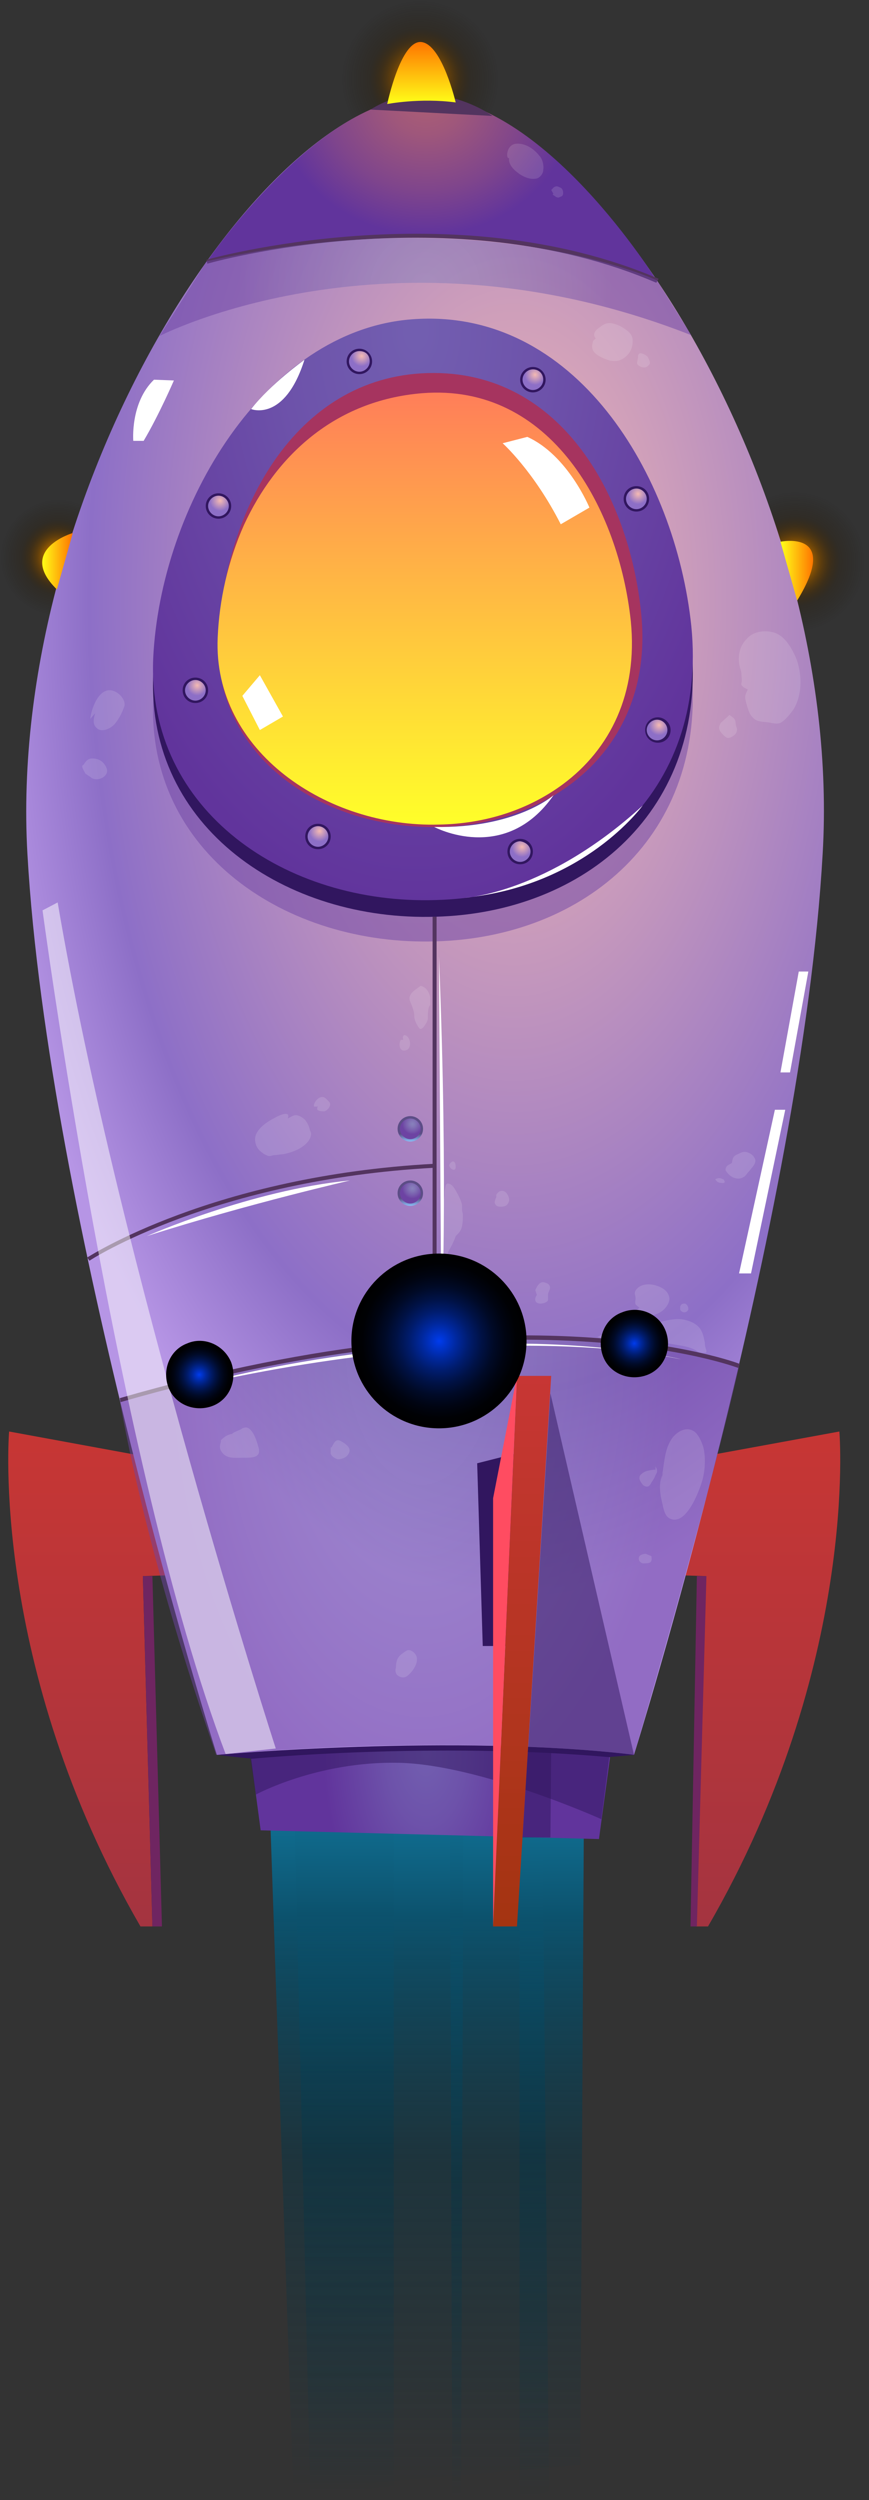 <svg width="209" height="601" viewBox="0 0 209 601" fill="none" xmlns="http://www.w3.org/2000/svg">
<rect x="0" y="0" width="209" height="601" fill="#333333" stroke="none"/>
<path d="M65.087 440.016L70.519 598.539L139.561 592.54L140.406 440.477C140.406 440.477 85.486 436.555 65.087 440.016Z" fill="url(#paint0_linear_225_1761)"/>
<g style="mix-blend-mode:screen">
<path d="M74.629 599.77L70.881 438.281L94.7 437.359V597.693L74.629 599.77Z" fill="url(#paint1_linear_225_1761)"/>
</g>
<g style="mix-blend-mode:screen">
<path d="M108.219 437.359L108.774 601H110.883L111.438 437.822L108.219 437.359Z" fill="url(#paint2_linear_225_1761)"/>
</g>
<g style="mix-blend-mode:screen">
<path d="M124.956 438.589V601L132.037 598.918L130.477 439.283L124.956 438.589Z" fill="url(#paint3_linear_225_1761)"/>
</g>
<path d="M118.675 12.102C122.555 21.802 117.598 32.795 107.898 36.675C98.198 40.555 87.204 35.598 83.325 25.898C79.445 16.198 84.402 5.205 94.102 1.325C103.802 -2.555 115.011 2.402 118.675 12.102Z" fill="url(#paint4_radial_225_1761)"/>
<path d="M27.077 128.949C29.846 136.016 26.154 144.313 19.077 147.078C12 149.844 3.692 146.156 0.923 139.089C-1.846 132.022 1.846 123.725 8.923 120.959C16 118.194 24.308 121.574 27.077 128.949Z" fill="url(#paint5_radial_225_1761)"/>
<path d="M206.851 128.901C210.297 137.495 205.894 147.235 197.279 150.673C188.663 154.11 178.899 149.718 175.453 141.124C172.007 132.529 176.411 122.789 185.026 119.352C193.641 115.914 203.405 120.116 206.851 128.901Z" fill="url(#paint6_radial_225_1761)"/>
<path fill-rule="evenodd" clip-rule="evenodd" d="M171.624 349.674L201.873 344.135C201.873 344.135 206.66 400.283 170.284 463.116H167.412L169.71 378.894L163.583 378.703L171.624 349.674Z" fill="url(#paint7_linear_225_1761)"/>
<path fill-rule="evenodd" clip-rule="evenodd" d="M33.398 349.865L2.191 344.135C2.191 344.135 -2.595 400.283 33.781 463.116H36.652L34.355 378.894L40.481 378.703L33.398 349.865Z" fill="url(#paint8_linear_225_1761)"/>
<path fill-rule="evenodd" clip-rule="evenodd" d="M102.319 23.289C63.072 23.289 1.617 117.633 6.595 205.293C11.572 292.952 52.16 421.864 52.16 421.864L102.319 422.437L152.479 421.864C152.479 421.864 192.875 292.952 197.853 205.293C203.022 117.633 141.375 23.289 102.319 23.289Z" fill="url(#paint9_radial_225_1761)"/>
<path fill-rule="evenodd" clip-rule="evenodd" d="M52.16 421.864C52.16 421.864 109.403 416.707 152.671 421.864C152.479 421.864 96.385 427.402 52.16 421.864Z" fill="#31165F"/>
<path fill-rule="evenodd" clip-rule="evenodd" d="M49.671 63.013C49.671 63.013 105.191 45.443 158.031 67.596C158.031 67.596 130.845 23.48 102.319 23.289C76.665 23.098 49.671 63.013 49.671 63.013Z" fill="url(#paint10_radial_225_1761)"/>
<path d="M157.84 67.978C108.637 46.779 50.437 63.204 49.862 63.395L49.671 62.44C50.245 62.249 109.02 45.825 158.414 67.023L157.84 67.978Z" fill="#53345F"/>
<path fill-rule="evenodd" clip-rule="evenodd" d="M89.11 26.345L118.401 27.872C118.593 27.872 103.66 17.178 89.11 26.345Z" fill="#53345F"/>
<path fill-rule="evenodd" clip-rule="evenodd" d="M93.13 25.008C93.13 25.008 100.979 23.48 109.594 24.626C109.594 24.626 106.34 10.684 101.362 10.111C96.384 9.538 93.13 25.008 93.13 25.008Z" fill="url(#paint11_linear_225_1761)"/>
<path opacity="0.5" fill-rule="evenodd" clip-rule="evenodd" d="M28.803 336.687C28.803 336.687 113.615 308.995 177.751 328.475C169.327 365.143 152.48 421.864 152.48 421.864C152.48 421.864 113.998 416.516 51.968 421.864C52.16 421.864 36.461 379.466 28.803 336.687Z" fill="url(#paint12_radial_225_1761)"/>
<path opacity="0.5" fill-rule="evenodd" clip-rule="evenodd" d="M99.065 86.694C63.647 89.368 38.567 131.384 36.844 168.243C35.312 204.911 68.816 227.446 104.808 226.301C140.61 225.346 170.284 200.709 166.264 160.413C162.435 124.126 138.312 83.639 99.065 86.694Z" fill="url(#paint13_radial_225_1761)"/>
<path fill-rule="evenodd" clip-rule="evenodd" d="M99.065 80.774C63.647 83.448 38.567 125.654 36.844 162.322C35.312 198.99 68.816 221.526 104.808 220.38C140.61 219.425 170.284 194.789 166.264 154.492C162.435 118.397 138.312 77.718 99.065 80.774Z" fill="#31165F"/>
<path fill-rule="evenodd" clip-rule="evenodd" d="M99.065 76.763C63.647 79.437 38.567 121.644 36.844 158.312C35.312 194.98 68.816 217.515 104.808 216.37C140.61 215.415 170.284 190.778 166.264 150.482C162.435 114.195 138.312 73.708 99.065 76.763Z" fill="url(#paint14_radial_225_1761)"/>
<path fill-rule="evenodd" clip-rule="evenodd" d="M101.362 89.75C69.582 91.66 53.691 124.699 52.543 153.346C51.203 181.993 77.623 199.563 105.957 198.799C134.1 198.035 157.457 178.747 154.203 147.426C151.331 118.97 134.483 87.84 101.362 89.75Z" fill="#A6345F"/>
<path fill-rule="evenodd" clip-rule="evenodd" d="M135.44 188.486C127.208 194.598 116.87 198.035 105.574 198.226C78.771 198.99 51.202 180.656 52.351 153.346C52.734 144.179 54.84 134.821 58.669 126.227C66.327 109.612 80.494 96.243 101.554 94.524C132.569 92.042 148.842 122.407 151.714 149.336C153.437 166.715 146.736 180.083 135.44 188.486Z" fill="url(#paint15_linear_225_1761)"/>
<path d="M105 220.38H104.043V322.363H105V220.38Z" fill="#53345F"/>
<path d="M28.994 337.069L28.803 336.114C125.868 308.04 177.559 327.711 177.942 327.902L177.559 328.857C176.985 328.666 125.677 309.186 28.994 337.069Z" fill="#53345F"/>
<path d="M21.528 303.074L20.953 302.31C21.336 302.12 51.202 282.64 104.425 279.775V280.73C51.585 283.594 21.719 302.883 21.528 303.074Z" fill="#53345F"/>
<path fill-rule="evenodd" clip-rule="evenodd" d="M116.104 395.7L114.764 351.774L126.825 348.719L125.676 395.7H116.104Z" fill="#31165F"/>
<path fill-rule="evenodd" clip-rule="evenodd" d="M60.392 422.819C60.392 422.819 104.043 418.617 146.736 422.437L144.056 442.108L62.69 440.007L60.392 422.819Z" fill="url(#paint16_radial_225_1761)"/>
<path opacity="0.5" fill-rule="evenodd" clip-rule="evenodd" d="M61.541 431.413C61.541 431.413 76.282 423.392 95.81 423.774C115.338 424.156 144.63 437.333 144.63 437.333L146.544 422.246C146.544 422.246 100.022 417.662 60.201 422.628L61.541 431.413Z" fill="#31165F"/>
<path d="M120.89 106.556C120.89 106.556 128.357 113.24 134.866 126.036L141.758 122.026C141.758 122.026 136.589 109.421 126.825 105.028L120.89 106.556Z" fill="white"/>
<path d="M62.498 162.322L68.05 172.253L62.498 175.5L58.286 167.288L62.498 162.322Z" fill="white"/>
<path opacity="0.5" fill-rule="evenodd" clip-rule="evenodd" d="M38.376 80.774C38.376 80.774 93.896 52.127 166.264 80.583L158.032 67.405C158.032 67.405 116.296 47.925 49.671 62.822L38.376 80.774Z" fill="url(#paint17_radial_225_1761)"/>
<path d="M98.682 289.897C100.374 289.897 101.745 288.529 101.745 286.841C101.745 285.154 100.374 283.785 98.682 283.785C96.99 283.785 95.619 285.154 95.619 286.841C95.619 288.529 96.99 289.897 98.682 289.897Z" fill="url(#paint18_linear_225_1761)"/>
<path fill-rule="evenodd" clip-rule="evenodd" d="M101.171 286.841C101.171 288.178 100.022 289.324 98.682 289.324C97.342 289.324 96.193 288.178 96.193 286.841C96.193 285.504 97.342 284.359 98.682 284.359C100.022 284.359 101.171 285.504 101.171 286.841Z" fill="url(#paint19_radial_225_1761)"/>
<path d="M98.682 274.428C100.374 274.428 101.745 273.059 101.745 271.372C101.745 269.684 100.374 268.316 98.682 268.316C96.99 268.316 95.619 269.684 95.619 271.372C95.619 273.059 96.99 274.428 98.682 274.428Z" fill="url(#paint20_linear_225_1761)"/>
<path fill-rule="evenodd" clip-rule="evenodd" d="M101.171 271.372C101.171 272.709 100.022 273.855 98.682 273.855C97.342 273.855 96.193 272.709 96.193 271.372C96.193 270.035 97.342 268.889 98.682 268.889C100.022 268.889 101.171 270.035 101.171 271.372Z" fill="url(#paint21_radial_225_1761)"/>
<path fill-rule="evenodd" clip-rule="evenodd" d="M50.054 165.951C50.054 167.67 48.714 169.007 46.99 169.007C45.267 169.007 43.927 167.67 43.927 165.951C43.927 164.232 45.267 162.895 46.99 162.895C48.714 162.895 50.054 164.232 50.054 165.951Z" fill="#31165F"/>
<path fill-rule="evenodd" clip-rule="evenodd" d="M49.479 165.951C49.479 167.288 48.331 168.434 46.991 168.434C45.65 168.434 44.502 167.288 44.502 165.951C44.502 164.614 45.65 163.468 46.991 163.468C48.331 163.468 49.479 164.614 49.479 165.951Z" fill="url(#paint22_radial_225_1761)"/>
<path d="M52.543 124.699C54.234 124.699 55.606 123.331 55.606 121.644C55.606 119.956 54.234 118.588 52.543 118.588C50.851 118.588 49.48 119.956 49.48 121.644C49.48 123.331 50.851 124.699 52.543 124.699Z" fill="#31165F"/>
<path fill-rule="evenodd" clip-rule="evenodd" d="M55.032 121.644C55.032 122.98 53.883 124.126 52.543 124.126C51.203 124.126 50.054 122.98 50.054 121.644C50.054 120.307 51.203 119.161 52.543 119.161C53.883 119.161 55.032 120.307 55.032 121.644Z" fill="url(#paint23_radial_225_1761)"/>
<path fill-rule="evenodd" clip-rule="evenodd" d="M79.537 201.091C79.537 202.81 78.197 204.147 76.474 204.147C74.751 204.147 73.411 202.81 73.411 201.091C73.411 199.372 74.751 198.035 76.474 198.035C78.197 198.035 79.537 199.372 79.537 201.091Z" fill="#31165F"/>
<path fill-rule="evenodd" clip-rule="evenodd" d="M78.963 201.091C78.963 202.428 77.814 203.574 76.474 203.574C75.134 203.574 73.985 202.428 73.985 201.091C73.985 199.754 75.134 198.609 76.474 198.609C77.814 198.609 78.963 199.754 78.963 201.091Z" fill="url(#paint24_radial_225_1761)"/>
<path fill-rule="evenodd" clip-rule="evenodd" d="M128.165 204.72C128.165 206.439 126.825 207.775 125.102 207.775C123.379 207.775 122.039 206.439 122.039 204.72C122.039 203.001 123.379 201.664 125.102 201.664C126.825 201.664 128.165 203.001 128.165 204.72Z" fill="#31165F"/>
<path fill-rule="evenodd" clip-rule="evenodd" d="M127.591 204.72C127.591 206.057 126.442 207.203 125.102 207.203C123.762 207.203 122.613 206.057 122.613 204.72C122.613 203.383 123.762 202.237 125.102 202.237C126.442 202.428 127.591 203.383 127.591 204.72Z" fill="url(#paint25_radial_225_1761)"/>
<path fill-rule="evenodd" clip-rule="evenodd" d="M161.286 175.5C161.286 177.219 159.946 178.556 158.223 178.556C156.5 178.556 155.16 177.219 155.16 175.5C155.16 173.781 156.5 172.444 158.223 172.444C159.755 172.444 161.286 173.781 161.286 175.5Z" fill="#31165F"/>
<path fill-rule="evenodd" clip-rule="evenodd" d="M160.52 175.5C160.52 176.837 159.372 177.983 158.031 177.983C156.691 177.983 155.543 176.837 155.543 175.5C155.543 174.163 156.691 173.017 158.031 173.017C159.372 173.017 160.52 174.163 160.52 175.5Z" fill="url(#paint26_radial_225_1761)"/>
<path fill-rule="evenodd" clip-rule="evenodd" d="M156.117 119.925C156.117 121.644 154.777 122.98 153.054 122.98C151.331 122.98 149.991 121.644 149.991 119.925C149.991 118.206 151.331 116.869 153.054 116.869C154.777 116.869 156.117 118.206 156.117 119.925Z" fill="#31165F"/>
<path fill-rule="evenodd" clip-rule="evenodd" d="M155.543 119.925C155.543 121.262 154.394 122.408 153.054 122.408C151.714 122.408 150.565 121.262 150.565 119.925C150.565 118.588 151.714 117.442 153.054 117.442C154.394 117.442 155.543 118.588 155.543 119.925Z" fill="url(#paint27_radial_225_1761)"/>
<path d="M128.166 94.334C129.857 94.334 131.229 92.965 131.229 91.278C131.229 89.59 129.857 88.222 128.166 88.222C126.474 88.222 125.102 89.59 125.102 91.278C125.102 92.965 126.474 94.334 128.166 94.334Z" fill="#31165F"/>
<path fill-rule="evenodd" clip-rule="evenodd" d="M130.654 91.278C130.654 92.615 129.506 93.761 128.166 93.761C126.825 93.761 125.677 92.615 125.677 91.278C125.677 89.941 126.825 88.795 128.166 88.795C129.697 88.795 130.654 89.941 130.654 91.278Z" fill="url(#paint28_radial_225_1761)"/>
<path d="M86.429 89.941C88.121 89.941 89.492 88.573 89.492 86.885C89.492 85.198 88.121 83.83 86.429 83.83C84.737 83.83 83.366 85.198 83.366 86.885C83.366 88.573 84.737 89.941 86.429 89.941Z" fill="#31165F"/>
<path fill-rule="evenodd" clip-rule="evenodd" d="M88.918 86.885C88.918 88.222 87.769 89.368 86.429 89.368C85.089 89.368 83.94 88.222 83.94 86.885C83.94 85.548 85.089 84.403 86.429 84.403C87.961 84.403 88.918 85.357 88.918 86.885Z" fill="url(#paint29_radial_225_1761)"/>
<path fill-rule="evenodd" clip-rule="evenodd" d="M36.652 463.116H38.95L36.652 378.893H34.355L36.652 463.116Z" fill="#6F2561"/>
<path fill-rule="evenodd" clip-rule="evenodd" d="M169.901 378.893H167.604L166.072 463.116H167.604L169.901 378.893Z" fill="#6F2561"/>
<path fill-rule="evenodd" clip-rule="evenodd" d="M124.336 330.767H132.569L124.336 463.116H118.593L124.336 330.767Z" fill="url(#paint30_linear_225_1761)"/>
<path fill-rule="evenodd" clip-rule="evenodd" d="M124.336 330.767L118.593 360.178V463.116L124.336 330.767Z" fill="#FF4C61"/>
<path opacity="0.5" fill-rule="evenodd" clip-rule="evenodd" d="M132.377 334.968L152.479 421.864L132.568 420.718L132.377 441.726H125.676L132.377 334.968Z" fill="#31165F"/>
<path d="M32.057 105.983C32.057 105.983 31.292 96.816 37.035 91.278L41.821 91.469C41.821 91.469 38.184 99.872 34.546 105.983H32.057Z" fill="white"/>
<path d="M177.751 306.13L186.366 266.788H188.855L180.623 306.13H177.751Z" fill="white"/>
<path fill-rule="evenodd" clip-rule="evenodd" d="M187.706 130.238C187.706 130.238 202.257 127.182 191.727 144.37L187.706 130.238Z" fill="url(#paint31_linear_225_1761)"/>
<path fill-rule="evenodd" clip-rule="evenodd" d="M17.507 128.137C17.507 128.137 3.914 132.147 13.678 141.696L17.507 128.137Z" fill="url(#paint32_linear_225_1761)"/>
<path opacity="0.5" fill-rule="evenodd" clip-rule="evenodd" d="M66.327 420.336C66.327 420.336 28.612 303.838 13.87 216.942L10.232 218.852C10.232 218.852 28.037 352.347 54.266 421.673L66.327 420.336Z" fill="white"/>
<path fill-rule="evenodd" clip-rule="evenodd" d="M187.706 257.812L192.11 233.558H194.407L190.004 257.812H187.706Z" fill="white"/>
<path fill-rule="evenodd" clip-rule="evenodd" d="M35.312 297.154C35.312 297.154 60.392 286.077 84.132 283.785C84.323 283.785 60.583 289.133 35.312 297.154Z" fill="white"/>
<path fill-rule="evenodd" clip-rule="evenodd" d="M105.574 229.929L106.148 319.308C106.148 319.308 107.871 286.841 105.574 229.929Z" fill="white"/>
<path fill-rule="evenodd" clip-rule="evenodd" d="M46.991 333.058C46.991 333.058 106.531 315.488 163.775 326.756C163.775 326.756 121.465 316.252 46.991 333.058Z" fill="white"/>
<path fill-rule="evenodd" clip-rule="evenodd" d="M60.392 98.344C60.392 98.344 68.433 101.591 73.219 86.503C73.219 86.503 65.178 92.233 60.392 98.344Z" fill="white"/>
<path fill-rule="evenodd" clip-rule="evenodd" d="M111.892 215.797C111.892 215.797 131.42 214.842 154.585 193.643C154.394 193.834 140.609 212.932 111.892 215.797Z" fill="white"/>
<path fill-rule="evenodd" clip-rule="evenodd" d="M104.426 198.799C104.426 198.799 121.465 207.966 133.143 191.16C133.143 191.16 124.145 199.181 104.426 198.799Z" fill="white"/>
<g opacity="0.36">
<path opacity="0.36" fill-rule="evenodd" clip-rule="evenodd" d="M101.171 236.995C100.213 237.759 98.299 238.714 98.49 240.242C98.682 241.006 99.065 241.579 99.256 242.343C99.448 242.916 99.639 243.489 99.639 244.253C99.639 245.208 100.213 246.353 100.788 247.117C101.171 247.69 101.745 247.117 102.128 246.544C102.511 245.971 102.894 245.399 102.894 244.826C102.894 244.062 102.894 243.107 103.085 242.343C103.085 241.961 103.468 241.77 103.468 241.388C103.468 241.006 103.468 240.433 103.468 240.051C103.468 239.287 102.894 237.377 101.171 236.995Z" fill="white"/>
<path opacity="0.36" fill-rule="evenodd" clip-rule="evenodd" d="M96.959 249.791C96.767 249.409 96.959 249.027 97.15 248.836C98.682 248.836 99.256 251.892 97.725 252.465C96.001 253.038 95.81 250.937 96.384 249.982H96.959V249.791Z" fill="white"/>
<path opacity="0.36" fill-rule="evenodd" clip-rule="evenodd" d="M69.198 268.889C69.964 268.507 70.73 267.934 71.496 268.125C72.261 268.316 72.836 268.698 73.41 269.271C73.985 270.035 74.368 270.799 74.559 271.754C74.75 272.136 74.942 272.518 74.75 273.091C74.368 274.809 72.261 276.146 70.73 276.719C69.773 277.101 69.007 277.292 68.05 277.483C67.475 277.483 66.71 277.674 66.135 277.674C65.561 277.674 64.986 278.056 64.412 277.865C64.029 277.674 63.455 277.483 63.072 277.101C61.923 276.337 61.349 275.191 61.349 273.855C61.349 271.563 64.221 269.653 66.135 268.698C67.475 267.934 69.964 266.979 69.198 268.889Z" fill="white"/>
<path opacity="0.36" fill-rule="evenodd" clip-rule="evenodd" d="M76.474 265.833C76.282 266.406 76.091 266.788 76.665 266.979C77.048 267.17 77.622 267.17 78.005 267.17C78.771 266.979 79.92 265.642 79.154 264.878C78.771 264.496 78.197 263.732 77.622 263.732C76.665 263.541 75.325 265.069 75.516 266.024H76.474V265.833Z" fill="white"/>
<path opacity="0.36" fill-rule="evenodd" clip-rule="evenodd" d="M106.723 288.369C106.531 288.751 106.531 288.942 106.531 289.515C106.531 290.47 106.531 291.234 106.531 292.188C106.531 293.907 106.34 295.626 106.34 297.345C106.34 298.491 106.531 299.828 106.723 300.974C106.723 301.546 106.914 302.31 107.106 302.883C107.297 302.883 107.297 302.501 107.297 302.31C107.488 301.928 107.68 301.355 107.871 300.783C108.446 299.828 109.02 298.682 109.403 297.727C109.403 297.536 109.594 297.345 109.594 297.154C109.786 296.963 109.977 296.772 110.169 296.581C110.552 296.199 110.743 295.817 110.935 295.435C111.317 294.289 111.317 293.143 111.317 291.997C111.317 291.616 111.126 291.234 111.126 290.852C111.126 290.47 111.126 290.088 111.126 289.706C110.935 288.751 110.552 287.987 110.169 287.223C109.594 286.268 109.02 284.74 107.871 284.549C107.297 284.358 107.106 285.122 107.106 285.504C106.914 286.077 106.914 286.65 106.914 287.223C106.914 287.605 106.723 288.56 106.723 288.369Z" fill="white"/>
<path opacity="0.36" fill-rule="evenodd" clip-rule="evenodd" d="M107.871 280.348C108.063 279.966 108.446 279.202 109.02 279.202C109.594 279.393 109.594 280.157 109.594 280.73C109.403 281.876 107.871 280.73 108.063 279.966L107.871 280.348Z" fill="white"/>
<path opacity="0.36" fill-rule="evenodd" clip-rule="evenodd" d="M119.358 287.796C119.167 288.178 118.975 288.751 118.975 289.133C119.167 289.897 119.741 290.088 120.316 290.088C121.464 290.088 122.039 289.897 122.422 288.751C122.613 287.987 122.039 287.032 121.656 286.65C121.464 286.459 121.081 286.268 120.699 286.268C120.124 286.268 119.741 286.65 119.358 287.223V287.796Z" fill="white"/>
<path opacity="0.36" fill-rule="evenodd" clip-rule="evenodd" d="M143.672 321.408C145.204 320.644 146.927 319.881 148.65 319.499C150.182 319.117 151.713 319.308 153.245 319.117C155.351 318.926 157.457 318.162 159.563 317.589C161.477 317.207 163.2 316.825 165.115 317.398C166.646 317.78 168.178 318.735 168.752 320.071C169.135 320.835 169.327 321.79 169.518 322.745C169.518 323.127 169.518 323.509 169.71 324.082C169.71 324.273 169.901 324.464 169.901 324.846C169.901 325.228 169.71 325.228 169.327 325.228C168.561 325.228 167.987 325.228 167.412 324.655C166.455 324.082 165.115 323.7 163.966 323.509C162.817 323.318 161.669 323.127 160.52 322.936C159.371 322.745 158.223 322.745 157.074 322.554C156.117 322.363 155.159 322.172 154.202 322.172C153.245 321.981 152.288 321.981 151.33 321.981C150.565 321.981 149.799 321.981 148.842 321.981C148.267 321.981 147.884 321.79 147.31 321.981C146.927 321.981 146.544 321.981 146.161 321.981C145.778 321.981 145.395 321.981 145.013 321.981C145.204 321.79 144.247 321.599 143.672 321.408Z" fill="white"/>
<path opacity="0.36" fill-rule="evenodd" clip-rule="evenodd" d="M153.82 314.342C153.628 314.533 153.245 314.724 153.245 315.106C153.245 315.297 153.245 315.488 153.245 315.679C153.437 316.443 154.585 316.443 155.16 316.443C156.691 316.443 158.606 315.87 159.755 314.724C160.52 313.96 161.286 312.623 160.903 311.669C160.52 310.141 158.989 309.377 157.649 308.995C156.308 308.613 154.585 308.613 153.437 309.568C153.054 309.95 152.671 310.332 152.671 310.905C152.671 311.287 152.862 311.669 152.862 312.05C152.862 312.623 152.671 313.005 152.862 313.578C153.245 313.96 153.437 314.151 153.82 314.342Z" fill="white"/>
<path opacity="0.36" fill-rule="evenodd" clip-rule="evenodd" d="M163.583 314.533C163.583 314.151 163.583 313.96 163.775 313.769C163.966 313.387 164.349 313.387 164.732 313.387C165.306 313.578 165.689 314.342 165.498 314.915C165.306 315.297 164.924 315.488 164.541 315.488C164.158 315.488 163.583 315.106 163.583 314.724V314.533Z" fill="white"/>
<path opacity="0.36" fill-rule="evenodd" clip-rule="evenodd" d="M176.027 279.584C175.453 279.966 175.07 279.966 174.687 280.539C174.496 280.921 174.496 281.112 174.496 281.303C174.879 282.067 175.836 283.022 176.793 283.212C177.368 283.403 178.133 283.403 178.708 283.022C179.282 282.831 179.665 282.067 180.048 281.685C180.431 281.303 180.622 280.921 181.005 280.539C181.579 279.775 181.962 279.011 181.388 278.247C181.005 277.483 179.856 276.91 179.091 276.91C178.325 276.91 177.942 277.292 177.368 277.483C176.602 277.865 176.219 278.056 176.027 279.584Z" fill="white"/>
<path opacity="0.36" fill-rule="evenodd" clip-rule="evenodd" d="M172.773 283.212C173.347 283.212 173.73 283.403 174.113 283.594C174.113 283.785 174.305 283.976 174.305 284.167C174.113 284.549 173.539 284.358 173.347 284.358C172.964 284.358 172.582 284.167 172.39 283.976C172.39 283.976 171.816 283.403 172.199 283.403L172.773 283.212Z" fill="white"/>
<path opacity="0.36" fill-rule="evenodd" clip-rule="evenodd" d="M129.122 311.287C128.74 311.859 128.548 312.432 128.931 313.005C129.505 313.578 130.463 313.387 131.037 313.196C131.42 313.005 131.803 312.814 131.803 312.432C131.803 312.05 131.803 311.668 131.803 311.287C131.803 310.332 132.76 309.759 131.994 308.804C131.611 308.422 130.845 308.231 130.463 308.231C129.505 308.422 129.122 309.377 128.74 310.141L129.122 311.287Z" fill="white"/>
<path opacity="0.36" fill-rule="evenodd" clip-rule="evenodd" d="M55.797 344.708C54.649 344.899 53.883 345.472 53.117 346.236C53.117 346.427 53.117 346.427 53.117 346.618C52.926 347.382 52.734 347.954 53.117 348.718C54.266 350.819 56.372 350.437 58.286 350.437C60.392 350.437 63.072 350.628 62.115 347.764C61.732 346.427 61.158 344.326 59.818 343.371C59.243 342.989 58.861 343.18 58.286 343.371C57.52 343.944 56.372 344.135 55.797 344.708Z" fill="white"/>
<path opacity="0.36" fill-rule="evenodd" clip-rule="evenodd" d="M79.728 347.955C80.111 347.382 80.494 346.236 81.26 346.236C81.834 346.236 82.217 346.618 82.6 346.809C83.749 347.573 84.706 348.527 83.557 349.864C83.174 350.437 82.026 350.819 81.26 350.819C80.494 350.628 79.345 349.864 79.537 349.1V347.955H79.728Z" fill="white"/>
<path opacity="0.36" fill-rule="evenodd" clip-rule="evenodd" d="M179.857 165.76C179.091 167.288 179.091 167.479 179.474 169.007C179.857 170.153 180.048 171.489 181.005 172.444C182.154 173.781 183.877 173.399 185.409 173.781C186.557 173.972 187.323 174.163 188.28 173.399C189.238 172.635 190.195 171.489 190.961 170.343C193.067 166.715 192.875 161.558 191.344 157.93C190.195 155.447 188.663 152.773 185.983 152.009C183.686 151.436 181.005 151.818 179.474 153.728C177.751 155.447 177.368 158.121 177.942 160.413C178.134 160.985 178.325 161.558 178.325 162.131C178.325 162.895 178.516 163.468 178.325 164.232C178.134 164.614 178.516 165.187 179.857 165.76Z" fill="white"/>
<path opacity="0.36" fill-rule="evenodd" clip-rule="evenodd" d="M175.453 171.871C176.985 173.017 176.793 172.826 176.985 174.354C177.176 175.118 177.368 175.118 177.176 175.882C176.985 176.646 175.836 177.41 175.07 177.41C174.496 177.41 173.347 176.073 173.156 175.691C172.773 174.927 172.964 174.545 173.347 173.781L175.453 171.871Z" fill="white"/>
<path opacity="0.36" fill-rule="evenodd" clip-rule="evenodd" d="M22.868 171.489C22.485 172.826 22.102 174.354 23.633 175.309C24.591 175.882 26.122 175.309 27.079 174.545C28.228 173.59 29.568 171.107 29.951 169.579C30.143 167.861 28.228 166.142 26.697 165.951C23.633 165.569 21.91 170.534 21.719 172.826L22.868 171.489Z" fill="white"/>
<path opacity="0.36" fill-rule="evenodd" clip-rule="evenodd" d="M20.57 186.004C20.379 185.622 19.613 184.476 19.805 184.094C19.805 183.903 20.187 183.903 20.187 183.712C20.57 183.139 20.953 182.566 21.719 182.375C23.251 182.184 24.591 182.757 25.357 184.094C25.931 185.049 25.931 185.813 25.165 186.577C24.399 187.341 22.676 187.723 21.719 186.768L20.57 186.004Z" fill="white"/>
<path opacity="0.36" fill-rule="evenodd" clip-rule="evenodd" d="M159.563 353.875C158.414 356.167 158.606 358.458 159.18 360.941C159.563 362.469 159.754 364.57 161.286 365.143C165.115 366.671 168.178 358.458 168.944 355.785C169.518 353.684 169.71 351.01 169.327 348.718C169.135 347.382 167.987 344.517 166.647 343.944C164.924 342.989 163.009 344.135 161.86 345.472C159.372 348.718 159.946 352.729 158.797 356.358L159.563 353.875Z" fill="white"/>
<path opacity="0.36" fill-rule="evenodd" clip-rule="evenodd" d="M157.648 353.302C157.265 353.302 155.542 353.493 154.968 353.875C154.585 354.066 153.819 354.639 153.819 355.021C153.628 355.785 154.202 356.358 154.585 356.931C154.968 357.313 155.542 357.504 155.925 357.313C156.308 357.122 156.5 356.74 156.691 356.358C157.074 355.785 157.457 355.212 157.648 354.639C157.84 354.257 158.031 354.066 158.031 353.684C158.031 353.111 157.84 352.92 157.648 352.538V353.302Z" fill="white"/>
<path opacity="0.36" fill-rule="evenodd" clip-rule="evenodd" d="M155.351 373.546C155.734 373.737 156.308 373.928 156.691 374.119C156.691 374.692 156.883 375.265 156.308 375.647C155.925 375.838 154.968 375.838 154.585 375.838C154.011 375.647 153.628 375.265 153.628 374.692C153.628 373.928 154.202 373.737 154.968 373.546H155.351Z" fill="white"/>
<path opacity="0.36" fill-rule="evenodd" clip-rule="evenodd" d="M95.236 400.856C95.044 401.429 95.044 402.002 95.427 402.575C96.193 403.339 97.342 403.53 98.108 402.766C99.256 401.811 100.597 399.901 100.214 398.373C100.022 397.418 98.682 396.272 97.725 396.845C97.15 397.227 96.576 397.609 96.193 397.991C95.427 398.755 95.236 399.71 95.236 400.856Z" fill="white"/>
<path opacity="0.36" fill-rule="evenodd" clip-rule="evenodd" d="M143.29 81.347C142.907 81.729 142.524 81.92 142.524 82.493C142.332 83.066 142.332 83.83 142.715 84.403C143.481 85.548 145.396 86.312 146.736 86.694C147.885 86.885 148.842 86.885 149.99 86.121C151.139 85.357 151.905 84.212 152.096 82.875C152.288 81.347 152.096 80.392 150.756 79.437C149.799 78.673 148.459 77.909 147.119 77.718C145.97 77.527 145.204 77.909 144.247 78.673C143.29 79.246 142.333 80.392 143.29 81.347Z" fill="white"/>
<path opacity="0.36" fill-rule="evenodd" clip-rule="evenodd" d="M153.437 85.93C153.437 85.548 153.437 85.166 153.82 84.975C154.394 84.784 155.351 85.357 155.734 85.739C155.926 86.121 156.308 86.694 156.308 87.267C156.308 87.649 155.926 87.84 155.734 88.031C155.351 88.413 154.777 88.413 154.202 88.222C153.82 88.031 153.054 87.649 153.245 87.076L153.437 85.93Z" fill="white"/>
<path opacity="0.36" fill-rule="evenodd" clip-rule="evenodd" d="M122.422 37.994C122.422 38.758 122.422 38.949 122.805 39.713C123.379 40.668 124.145 41.241 124.91 41.814C126.059 42.578 127.399 43.151 128.739 42.96C129.697 42.96 130.654 41.814 130.654 40.859C130.845 39.713 130.463 38.185 129.697 37.422C128.357 35.703 126.251 34.366 124.145 34.557C121.656 34.748 121.656 38.376 122.422 37.994Z" fill="white"/>
<path opacity="0.36" fill-rule="evenodd" clip-rule="evenodd" d="M133.143 46.589C132.952 46.398 132.76 46.016 132.569 45.634C132.952 45.443 132.952 45.061 133.526 44.87C133.909 44.679 134.292 44.87 134.675 45.061C135.249 45.252 135.44 45.825 135.44 46.398C135.44 46.971 135.249 47.161 134.675 47.352C134.292 47.543 134.292 47.543 133.717 47.352C133.526 47.161 133.143 46.971 132.952 46.779V46.589H133.143Z" fill="white"/>
</g>
<path fill-rule="evenodd" clip-rule="evenodd" d="M52.16 330.576C52.16 332.486 51.011 334.204 49.479 334.204C47.948 334.204 46.799 332.676 46.799 330.576C46.799 328.666 47.948 326.947 49.479 326.947C51.011 326.947 52.16 328.475 52.16 330.576Z" fill="url(#paint33_linear_225_1761)"/>
<path d="M49.67 333.44C50.834 333.44 51.776 332.158 51.776 330.576C51.776 328.994 50.834 327.711 49.67 327.711C48.507 327.711 47.565 328.994 47.565 330.576C47.565 332.158 48.507 333.44 49.67 333.44Z" fill="white"/>
<path fill-rule="evenodd" clip-rule="evenodd" d="M157.074 322.936C157.074 324.846 155.734 326.565 154.203 326.565C152.671 326.565 151.331 325.037 151.331 322.936C151.331 321.027 152.671 319.308 154.203 319.308C155.926 319.308 157.074 321.027 157.074 322.936Z" fill="url(#paint34_linear_225_1761)"/>
<path fill-rule="evenodd" clip-rule="evenodd" d="M156.5 322.937C156.5 324.464 155.543 325.801 154.203 325.801C152.863 325.801 151.905 324.464 151.905 322.937C151.905 321.409 152.863 320.072 154.203 320.072C155.543 320.072 156.5 321.409 156.5 322.937Z" fill="white"/>
<path fill-rule="evenodd" clip-rule="evenodd" d="M108.063 322.363C108.063 324.273 106.531 325.992 104.425 325.992C102.511 325.992 100.788 324.464 100.788 322.363C100.788 320.454 102.319 318.735 104.425 318.735C106.531 318.735 108.063 320.454 108.063 322.363Z" fill="url(#paint35_linear_225_1761)"/>
<path d="M104.425 325.228C106.011 325.228 107.297 323.946 107.297 322.364C107.297 320.781 106.011 319.499 104.425 319.499C102.839 319.499 101.554 320.781 101.554 322.364C101.554 323.946 102.839 325.228 104.425 325.228Z" fill="white"/>
<g style="mix-blend-mode:screen">
<path d="M105.574 343.371C117.205 343.371 126.633 333.966 126.633 322.363C126.633 310.761 117.205 301.356 105.574 301.356C93.943 301.356 84.514 310.761 84.514 322.363C84.514 333.966 93.943 343.371 105.574 343.371Z" fill="url(#paint36_radial_225_1761)"/>
</g>
<g style="mix-blend-mode:screen">
<path d="M160.137 320.072C161.669 324.273 159.754 329.048 155.543 330.576C151.331 332.103 146.544 330.194 145.013 325.992C143.481 321.79 145.396 317.016 149.608 315.488C153.819 313.769 158.606 315.87 160.137 320.072Z" fill="url(#paint37_radial_225_1761)"/>
</g>
<g style="mix-blend-mode:screen">
<path d="M55.606 327.52C57.138 331.722 55.223 336.496 51.011 338.024C46.799 339.552 42.013 337.642 40.481 333.44C38.95 329.239 40.864 324.464 45.076 322.936C49.097 321.218 53.883 323.318 55.606 327.52Z" fill="url(#paint38_radial_225_1761)"/>
</g>
<defs>
<linearGradient id="paint0_linear_225_1761" x1="102.766" y1="598.422" x2="102.766" y2="438.534" gradientUnits="userSpaceOnUse">
<stop stop-color="#083546" stop-opacity="0"/>
<stop offset="0.49" stop-color="#083546" stop-opacity="0.49"/>
<stop offset="0.86" stop-color="#0C526D"/>
<stop offset="1" stop-color="#106D90"/>
</linearGradient>
<linearGradient id="paint1_linear_225_1761" x1="82.801" y1="599.823" x2="82.801" y2="437.33" gradientUnits="userSpaceOnUse">
<stop stop-color="#083546" stop-opacity="0"/>
<stop offset="0.505" stop-color="#083546" stop-opacity="0.5"/>
<stop offset="0.86" stop-color="#0C526D"/>
<stop offset="1" stop-color="#106D90"/>
</linearGradient>
<linearGradient id="paint2_linear_225_1761" x1="109.809" y1="600.947" x2="109.809" y2="437.33" gradientUnits="userSpaceOnUse">
<stop stop-color="#083546" stop-opacity="0"/>
<stop offset="0.464" stop-color="#083546" stop-opacity="0.5"/>
<stop offset="0.86" stop-color="#0C526D"/>
<stop offset="1" stop-color="#106D90"/>
</linearGradient>
<linearGradient id="paint3_linear_225_1761" x1="128.529" y1="601.077" x2="128.529" y2="438.536" gradientUnits="userSpaceOnUse">
<stop stop-color="#083546" stop-opacity="0"/>
<stop offset="0.505" stop-color="#083546" stop-opacity="0.5"/>
<stop offset="0.86" stop-color="#0C526D"/>
<stop offset="1" stop-color="#106D90"/>
</linearGradient>
<radialGradient id="paint4_radial_225_1761" cx="0" cy="0" r="1" gradientUnits="userSpaceOnUse" gradientTransform="translate(101.07 19.028) rotate(-21.179) scale(18.992)">
<stop stop-color="#FF9A00"/>
<stop offset="0.091" stop-color="#D68100"/>
<stop offset="0.227" stop-color="#9E5F00"/>
<stop offset="0.365" stop-color="#6E4200" stop-opacity="0.75"/>
<stop offset="0.5" stop-color="#462A00" stop-opacity="0.5"/>
<stop offset="0.641" stop-color="#271800" stop-opacity="0.25"/>
<stop offset="1" stop-color="#120B00" stop-opacity="0"/>
</radialGradient>
<radialGradient id="paint5_radial_225_1761" cx="0" cy="0" r="1" gradientUnits="userSpaceOnUse" gradientTransform="translate(14.051 134.021) rotate(-21.179) scale(13.994)">
<stop stop-color="#FF9A00"/>
<stop offset="0.091" stop-color="#D68100"/>
<stop offset="0.227" stop-color="#9E5F00"/>
<stop offset="0.365" stop-color="#6E4200" stop-opacity="0.75"/>
<stop offset="0.5" stop-color="#462A00" stop-opacity="0.5"/>
<stop offset="0.641" stop-color="#271800" stop-opacity="0.25"/>
<stop offset="1" stop-color="#120B00" stop-opacity="0"/>
</radialGradient>
<radialGradient id="paint6_radial_225_1761" cx="0" cy="0" r="1" gradientUnits="userSpaceOnUse" gradientTransform="translate(191.214 135.025) rotate(-21.146) scale(16.864 16.843)">
<stop stop-color="#FF9A00"/>
<stop offset="0.091" stop-color="#D68100"/>
<stop offset="0.227" stop-color="#9E5F00"/>
<stop offset="0.365" stop-color="#6E4200" stop-opacity="0.75"/>
<stop offset="0.5" stop-color="#462A00" stop-opacity="0.5"/>
<stop offset="0.641" stop-color="#271800" stop-opacity="0.25"/>
<stop offset="1" stop-color="#120B00" stop-opacity="0"/>
</radialGradient>
<linearGradient id="paint7_linear_225_1761" x1="182.946" y1="463.082" x2="182.946" y2="344.089" gradientUnits="userSpaceOnUse">
<stop stop-color="#A43440"/>
<stop offset="1" stop-color="#C73634"/>
</linearGradient>
<linearGradient id="paint8_linear_225_1761" x1="21.17" y1="463.082" x2="21.17" y2="344.089" gradientUnits="userSpaceOnUse">
<stop stop-color="#A43440"/>
<stop offset="1" stop-color="#C73634"/>
</linearGradient>
<radialGradient id="paint9_radial_225_1761" cx="0" cy="0" r="1" gradientUnits="userSpaceOnUse" gradientTransform="translate(123.595 145.964) scale(133.702 243.746)">
<stop stop-color="#F4BAB3"/>
<stop offset="0.765" stop-color="#8D6FC7"/>
<stop offset="0.964" stop-color="#B695E5"/>
</radialGradient>
<radialGradient id="paint10_radial_225_1761" cx="0" cy="0" r="1" gradientUnits="userSpaceOnUse" gradientTransform="translate(102.453 24.086) scale(35.959 32.556)">
<stop offset="0.022" stop-color="#AB5E75"/>
<stop offset="0.252" stop-color="#9F577B"/>
<stop offset="0.668" stop-color="#7F458C"/>
<stop offset="0.994" stop-color="#61349C"/>
</radialGradient>
<linearGradient id="paint11_linear_225_1761" x1="101.485" y1="24.928" x2="101.485" y2="10.073" gradientUnits="userSpaceOnUse">
<stop stop-color="#FFFF18"/>
<stop offset="1" stop-color="#FF7400"/>
</linearGradient>
<radialGradient id="paint12_radial_225_1761" cx="0" cy="0" r="1" gradientUnits="userSpaceOnUse" gradientTransform="translate(101.383 323.407) scale(63.526 116.696)">
<stop offset="0.022" stop-color="#8881BC"/>
<stop offset="0.287" stop-color="#8375B7"/>
<stop offset="0.766" stop-color="#7555AA"/>
<stop offset="0.994" stop-color="#6D43A3"/>
</radialGradient>
<radialGradient id="paint13_radial_225_1761" cx="0" cy="0" r="1" gradientUnits="userSpaceOnUse" gradientTransform="translate(101.696 156.41) scale(67.542 67.376)">
<stop offset="0.022" stop-color="#8881BC"/>
<stop offset="0.287" stop-color="#8375B7"/>
<stop offset="0.766" stop-color="#7555AA"/>
<stop offset="0.994" stop-color="#6D43A3"/>
</radialGradient>
<radialGradient id="paint14_radial_225_1761" cx="0" cy="0" r="1" gradientUnits="userSpaceOnUse" gradientTransform="translate(100.01 79.251) scale(83.883 140.594)">
<stop offset="0.022" stop-color="#725EB0"/>
<stop offset="0.383" stop-color="#6D52AA"/>
<stop offset="0.994" stop-color="#61349C"/>
</radialGradient>
<linearGradient id="paint15_linear_225_1761" x1="102.235" y1="198.325" x2="102.235" y2="94.382" gradientUnits="userSpaceOnUse">
<stop stop-color="#FFFF29"/>
<stop offset="1" stop-color="#FF7E59"/>
</linearGradient>
<radialGradient id="paint16_radial_225_1761" cx="0" cy="0" r="1" gradientUnits="userSpaceOnUse" gradientTransform="translate(102.483 421.147) scale(24.956 45.844)">
<stop offset="0.022" stop-color="#725EB0"/>
<stop offset="0.383" stop-color="#6D52AA"/>
<stop offset="0.994" stop-color="#61349C"/>
</radialGradient>
<radialGradient id="paint17_radial_225_1761" cx="0" cy="0" r="1" gradientUnits="userSpaceOnUse" gradientTransform="translate(102.258 69.024) scale(45.98 45.867)">
<stop offset="0.022" stop-color="#8881BC"/>
<stop offset="0.287" stop-color="#8375B7"/>
<stop offset="0.766" stop-color="#7555AA"/>
<stop offset="0.994" stop-color="#6D43A3"/>
</radialGradient>
<linearGradient id="paint18_linear_225_1761" x1="98.748" y1="290.031" x2="98.748" y2="283.759" gradientUnits="userSpaceOnUse">
<stop stop-color="#8DC7FF"/>
<stop offset="0.316" stop-color="#5C4D86"/>
</linearGradient>
<radialGradient id="paint19_radial_225_1761" cx="0" cy="0" r="1" gradientUnits="userSpaceOnUse" gradientTransform="translate(99.193 285.674) scale(2.475 2.469)">
<stop offset="0.022" stop-color="#8881BC"/>
<stop offset="0.288" stop-color="#8375B7"/>
<stop offset="0.77" stop-color="#7555AA"/>
<stop offset="1" stop-color="#6D43A3"/>
</radialGradient>
<linearGradient id="paint20_linear_225_1761" x1="98.748" y1="274.561" x2="98.748" y2="268.289" gradientUnits="userSpaceOnUse">
<stop stop-color="#8DC7FF"/>
<stop offset="0.316" stop-color="#5C4D86"/>
</linearGradient>
<radialGradient id="paint21_radial_225_1761" cx="0" cy="0" r="1" gradientUnits="userSpaceOnUse" gradientTransform="translate(99.193 270.204) scale(2.475 2.469)">
<stop offset="0.022" stop-color="#8881BC"/>
<stop offset="0.288" stop-color="#8375B7"/>
<stop offset="0.77" stop-color="#7555AA"/>
<stop offset="1" stop-color="#6D43A3"/>
</radialGradient>
<radialGradient id="paint22_radial_225_1761" cx="0" cy="0" r="1" gradientUnits="userSpaceOnUse" gradientTransform="translate(47.43 164.755) scale(2.475 2.469)">
<stop stop-color="#F4BAB3"/>
<stop offset="1" stop-color="#8D6FC7"/>
</radialGradient>
<radialGradient id="paint23_radial_225_1761" cx="0" cy="0" r="1" gradientUnits="userSpaceOnUse" gradientTransform="translate(52.944 120.367) scale(2.475 2.469)">
<stop stop-color="#F4BAB3"/>
<stop offset="1" stop-color="#8D6FC7"/>
</radialGradient>
<radialGradient id="paint24_radial_225_1761" cx="0" cy="0" r="1" gradientUnits="userSpaceOnUse" gradientTransform="translate(76.853 199.809) scale(2.475 2.469)">
<stop stop-color="#F4BAB3"/>
<stop offset="1" stop-color="#8D6FC7"/>
</radialGradient>
<radialGradient id="paint25_radial_225_1761" cx="0" cy="0" r="1" gradientUnits="userSpaceOnUse" gradientTransform="translate(125.541 203.581) scale(2.475 2.469)">
<stop stop-color="#F4BAB3"/>
<stop offset="1" stop-color="#8D6FC7"/>
</radialGradient>
<radialGradient id="paint26_radial_225_1761" cx="0" cy="0" r="1" gradientUnits="userSpaceOnUse" gradientTransform="translate(158.505 174.313) scale(2.475 2.469)">
<stop stop-color="#F4BAB3"/>
<stop offset="1" stop-color="#8D6FC7"/>
</radialGradient>
<radialGradient id="paint27_radial_225_1761" cx="0" cy="0" r="1" gradientUnits="userSpaceOnUse" gradientTransform="translate(153.459 118.738) scale(2.475 2.469)">
<stop stop-color="#F4BAB3"/>
<stop offset="1" stop-color="#8D6FC7"/>
</radialGradient>
<radialGradient id="paint28_radial_225_1761" cx="0" cy="0" r="1" gradientUnits="userSpaceOnUse" gradientTransform="translate(128.685 90.081) scale(2.475 2.469)">
<stop stop-color="#F4BAB3"/>
<stop offset="1" stop-color="#8D6FC7"/>
</radialGradient>
<radialGradient id="paint29_radial_225_1761" cx="0" cy="0" r="1" gradientUnits="userSpaceOnUse" gradientTransform="translate(86.969 85.589) scale(2.475 2.469)">
<stop stop-color="#F4BAB3"/>
<stop offset="1" stop-color="#8D6FC7"/>
</radialGradient>
<linearGradient id="paint30_linear_225_1761" x1="125.533" y1="463.082" x2="125.533" y2="330.861" gradientUnits="userSpaceOnUse">
<stop stop-color="#A43411"/>
<stop offset="1" stop-color="#C73634"/>
</linearGradient>
<linearGradient id="paint31_linear_225_1761" x1="187.788" y1="137.097" x2="195.644" y2="137.097" gradientUnits="userSpaceOnUse">
<stop stop-color="#FFFF18"/>
<stop offset="1" stop-color="#FF7400"/>
</linearGradient>
<linearGradient id="paint32_linear_225_1761" x1="10.074" y1="134.953" x2="17.453" y2="134.953" gradientUnits="userSpaceOnUse">
<stop stop-color="#FFFF18"/>
<stop offset="1" stop-color="#FF7400"/>
</linearGradient>
<linearGradient id="paint33_linear_225_1761" x1="49.614" y1="334.115" x2="49.614" y2="326.866" gradientUnits="userSpaceOnUse">
<stop stop-color="#8DC7FF"/>
<stop offset="0.316" stop-color="#5C4D86"/>
</linearGradient>
<linearGradient id="paint34_linear_225_1761" x1="154.254" y1="326.58" x2="154.254" y2="319.331" gradientUnits="userSpaceOnUse">
<stop stop-color="#8DC7FF"/>
<stop offset="0.316" stop-color="#5C4D86"/>
</linearGradient>
<linearGradient id="paint35_linear_225_1761" x1="104.471" y1="326.012" x2="104.471" y2="318.763" gradientUnits="userSpaceOnUse">
<stop stop-color="#8DC7FF"/>
<stop offset="0.316" stop-color="#5C4D86"/>
</linearGradient>
<radialGradient id="paint36_radial_225_1761" cx="0" cy="0" r="1" gradientUnits="userSpaceOnUse" gradientTransform="translate(105.629 322.387) rotate(-21.132) scale(21.125 21.087)">
<stop stop-color="#003CEE"/>
<stop offset="0.056" stop-color="#0036D6"/>
<stop offset="0.198" stop-color="#00289E"/>
<stop offset="0.341" stop-color="#001C6D"/>
<stop offset="0.481" stop-color="#001246"/>
<stop offset="0.619" stop-color="#000A27"/>
<stop offset="0.753" stop-color="#000412"/>
<stop offset="0.882" stop-color="#000104"/>
<stop offset="1"/>
</radialGradient>
<radialGradient id="paint37_radial_225_1761" cx="0" cy="0" r="1" gradientUnits="userSpaceOnUse" gradientTransform="translate(152.564 322.955) rotate(-21.132) scale(8.145 8.13)">
<stop stop-color="#003CEE"/>
<stop offset="0.056" stop-color="#0036D6"/>
<stop offset="0.198" stop-color="#00289E"/>
<stop offset="0.341" stop-color="#001C6D"/>
<stop offset="0.481" stop-color="#001246"/>
<stop offset="0.619" stop-color="#000A27"/>
<stop offset="0.753" stop-color="#000412"/>
<stop offset="0.882" stop-color="#000104"/>
<stop offset="1"/>
</radialGradient>
<radialGradient id="paint38_radial_225_1761" cx="0" cy="0" r="1" gradientUnits="userSpaceOnUse" gradientTransform="translate(47.925 330.491) rotate(-21.132) scale(8.145 8.13)">
<stop stop-color="#003CEE"/>
<stop offset="0.056" stop-color="#0036D6"/>
<stop offset="0.198" stop-color="#00289E"/>
<stop offset="0.341" stop-color="#001C6D"/>
<stop offset="0.481" stop-color="#001246"/>
<stop offset="0.619" stop-color="#000A27"/>
<stop offset="0.753" stop-color="#000412"/>
<stop offset="0.882" stop-color="#000104"/>
<stop offset="1"/>
</radialGradient>
</defs>
</svg>
